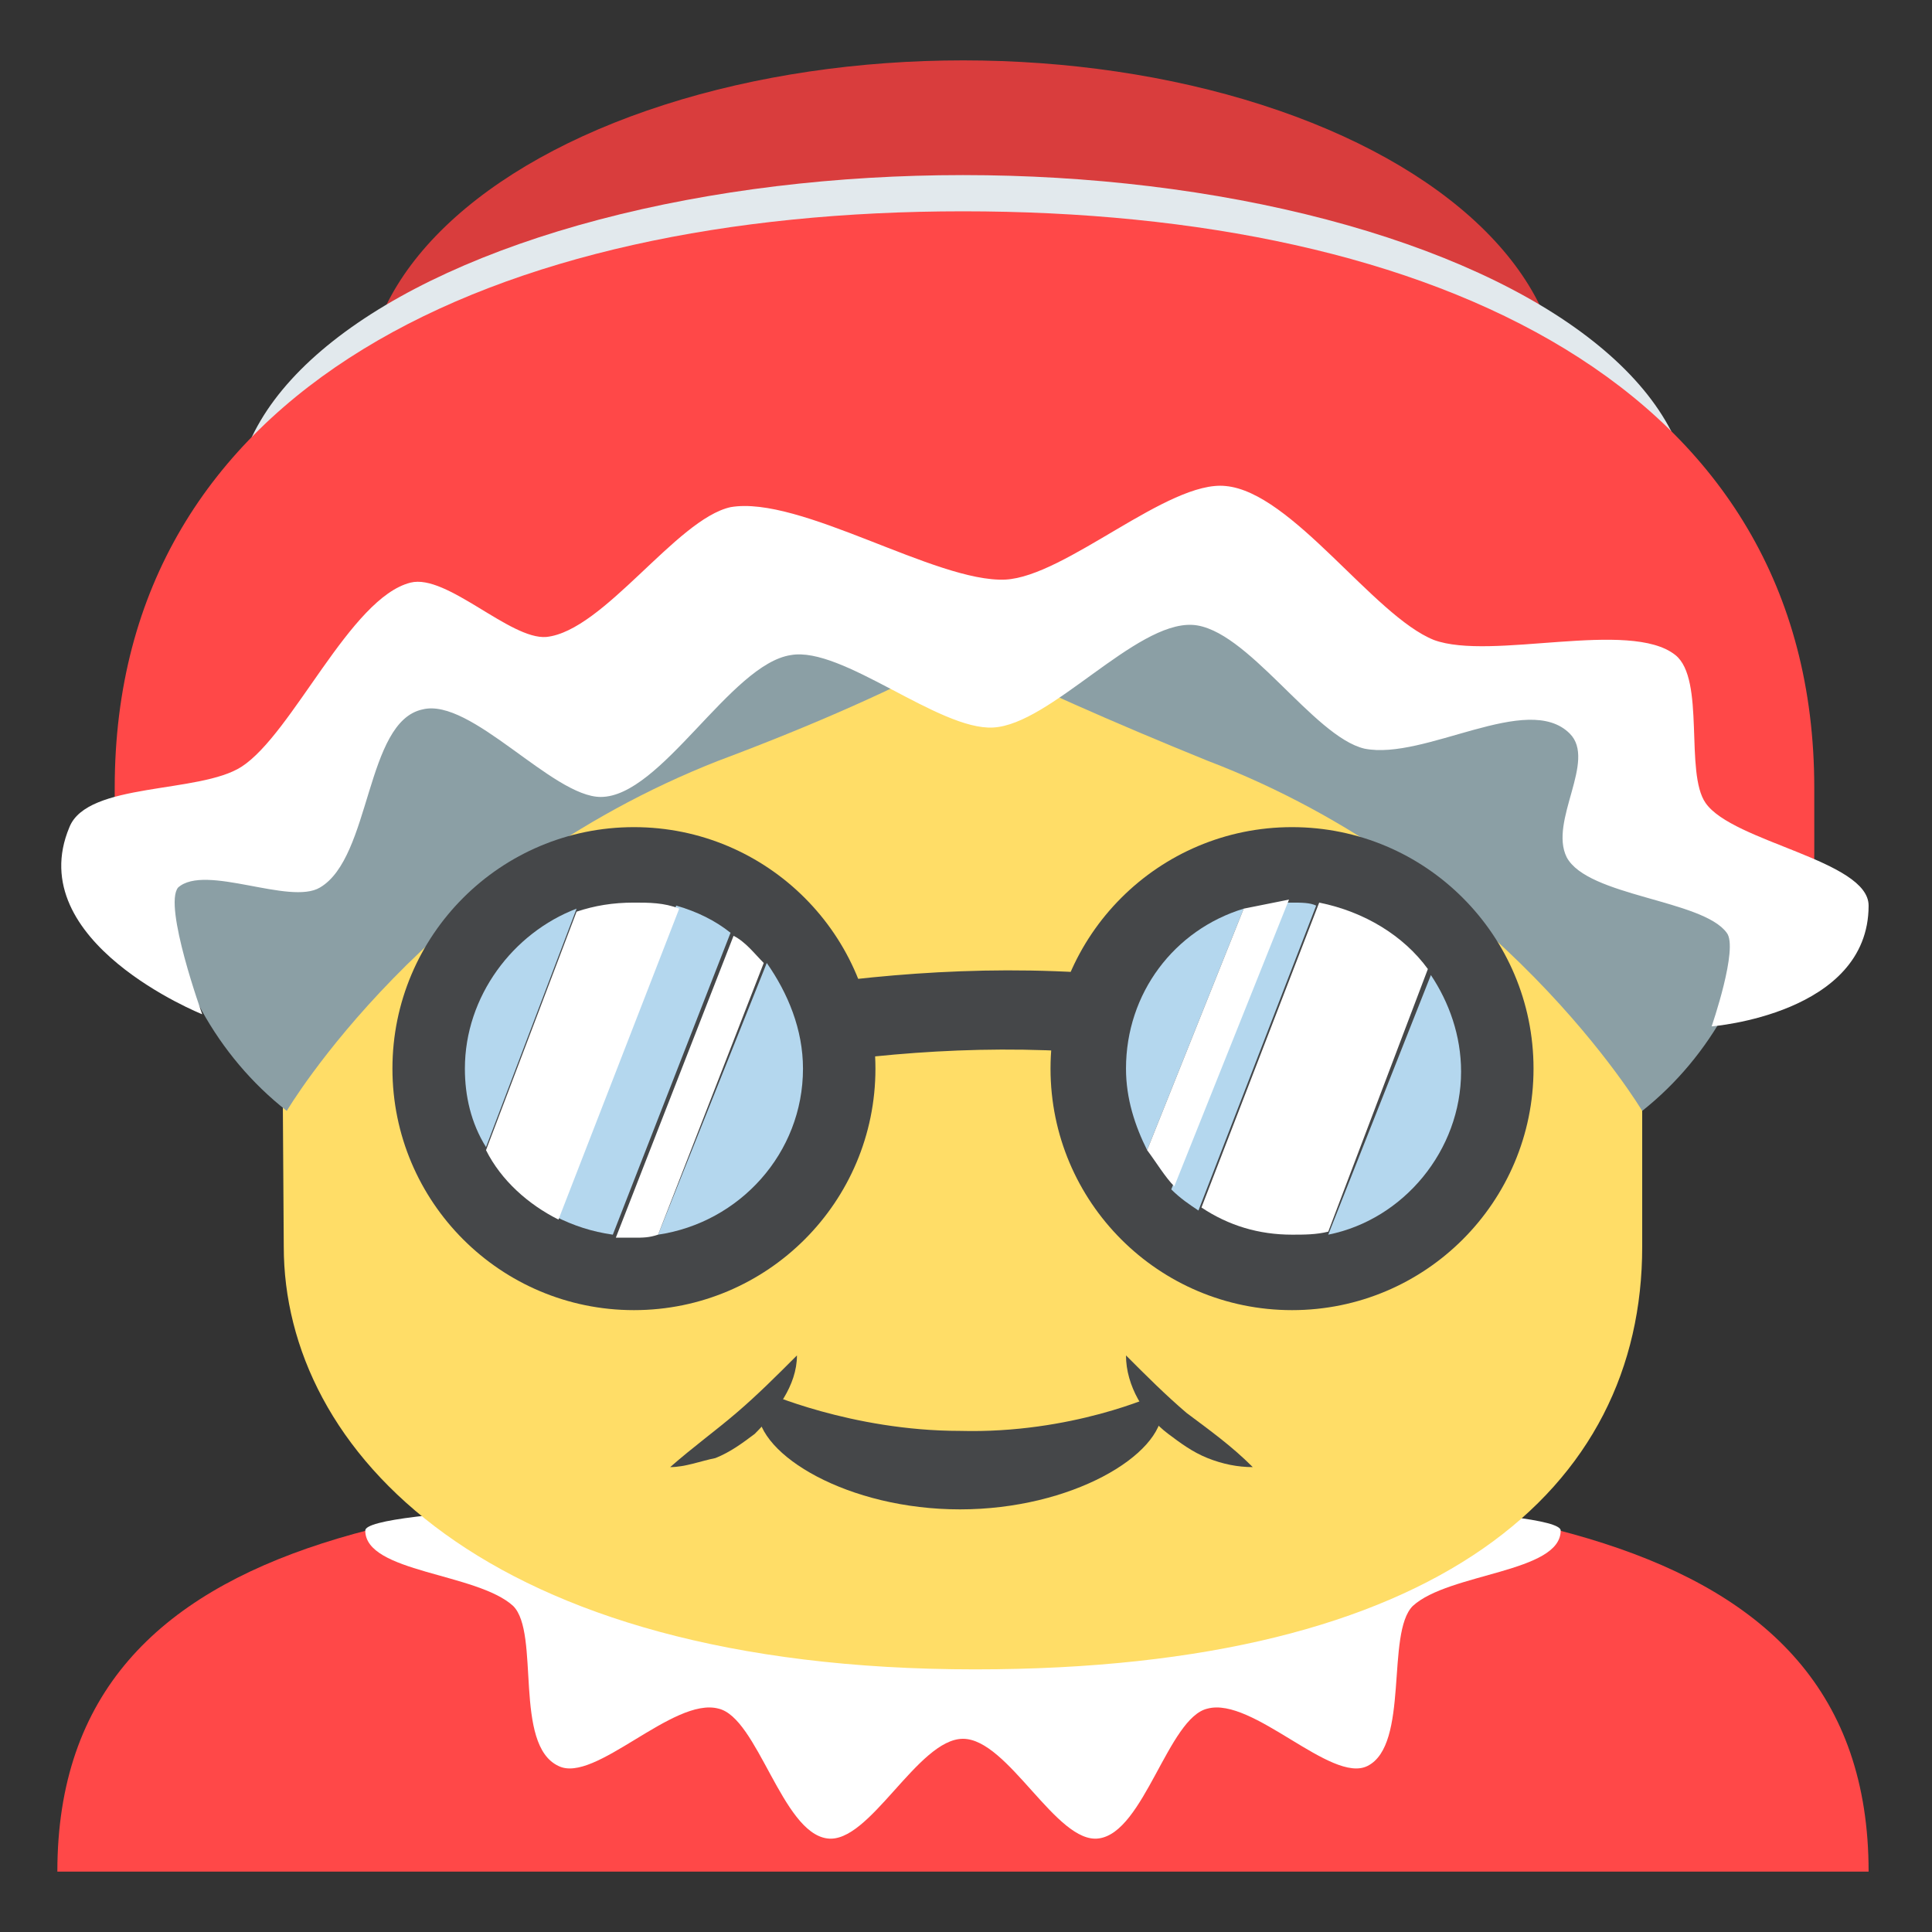 <svg xmlns="http://www.w3.org/2000/svg" viewBox="0 0 64 64" enable-background="new 0 0 64 64"><rect x="0" y="0" width="64" height="64" fill="#333333" stroke="none"/><ellipse cx="31.9" cy="13" rx="19.8" ry="11" fill="#d93d3d"/><ellipse cx="31.9" cy="16.8" rx="24.1" ry="11" fill="#e2e9ed"/><path d="m61.9 62h-60c0-11.8 13.4-12.9 30-12.9 16.6 0 30 1.1 30 12.9" fill="#ff4848"/><path d="m51.7 50.7c0 1.4-3.7 1.4-4.9 2.5-.9.9-.1 4.6-1.5 5.3-1.2.6-3.8-2.3-5.3-1.9-1.3.3-2.1 4.1-3.6 4.3-1.4.2-3-3.3-4.5-3.3-1.5 0-3.1 3.5-4.5 3.3-1.5-.2-2.3-4-3.6-4.3-1.5-.4-4.1 2.5-5.3 1.9-1.5-.7-.6-4.4-1.5-5.3-1.2-1.1-4.9-1.1-4.9-2.5 0-1.4 39.6-1.4 39.6 0" fill="#fff"/><path d="m54.4 25.9c-13.9-13.9-31.2-13.9-45.1 0l.1 15.4c0 6.7 6.6 14 22.9 14 15.4 0 22.1-6 22.1-14v-15.4" fill="#ffdd67"/><path d="m38.3 46.2c.1.1.2.3.2.5 0 1.5-3 3.3-6.7 3.3s-6.7-1.8-6.7-3.3c0-.2.1-.4.2-.6 0 0 2.9 1.3 6.5 1.3 3.7.1 6.5-1.2 6.5-1.2" fill="#454749"/><path d="m31.9 8.3c-27 0-31.7 21.2-22.4 28.5 0 0 4.6-7.8 14.3-11.6 3.2-1.2 5.9-2.4 8.1-3.6 2.2 1.1 4.9 2.3 8.1 3.6 9.7 3.7 14.4 11.6 14.4 11.6 9.2-7.3 4.5-28.5-22.5-28.5" fill="#8b9fa5"/><g fill="#454749"><path d="m41.5 48.6c-.5 0-1-.1-1.5-.3-.5-.2-.9-.5-1.3-.8-.8-.6-1.4-1.6-1.4-2.6.7.7 1.3 1.3 2 1.9.8.6 1.5 1.1 2.2 1.8"/><path d="m22.2 48.6c.8-.7 1.5-1.2 2.2-1.8.7-.6 1.3-1.2 2-1.9 0 1-.7 1.9-1.4 2.6-.4.3-.8.6-1.3.8-.5.1-1 .3-1.5.3"/><path d="m19.2 36.7l-.3-2.7c.7-.1 1.7-.3 2.8-.5 5.2-1 14-2.7 23.4.5l-.9 2.5c-8.8-3-17.1-1.4-22.1-.4-1 .3-2.1.5-2.9.6"/><ellipse cx="21" cy="35.4" rx="8" ry="8"/></g><g fill="#b4d7ee"><path d="m15.4 35.4c0 .9.2 1.8.7 2.6l3-7.9c-2.1.8-3.7 2.9-3.7 5.3"/><path d="m21.8 40.9c2.7-.4 4.8-2.7 4.8-5.5 0-1.3-.5-2.5-1.2-3.5l-3.6 9"/><path d="m22.4 30l-4 10.3c.6.3 1.2.5 1.9.6l3.9-10c-.5-.4-1.1-.7-1.8-.9"/></g><g fill="#fff"><path d="m21 29.9c-.7 0-1.3.1-1.9.3l-3 7.9c.5 1 1.4 1.8 2.4 2.3l4-10.3c-.5-.2-1-.2-1.5-.2"/><path d="m24.3 31l-3.9 10c.2 0 .4 0 .6 0 .3 0 .5 0 .8-.1l3.5-9c-.3-.3-.6-.7-1-.9"/></g><ellipse cx="42.8" cy="35.4" rx="8" ry="8" fill="#454749"/><g fill="#b4d7ee"><path d="m37.3 35.4c0 1 .3 1.9.7 2.7l3.2-8c-2.3.7-3.9 2.8-3.9 5.3"/><path d="m44 40.9c2.5-.5 4.4-2.8 4.4-5.4 0-1.2-.4-2.3-1-3.2l-3.4 8.6"/><path d="m42.8 29.9c-.1 0-.1 0-.2 0l-3.8 9.5c.3.3.6.5.9.7l3.9-10.1c-.2-.1-.5-.1-.8-.1"/></g><g fill="#fff"><path d="m43.7 29.9l-3.9 10.1c.9.6 1.9.9 3 .9.4 0 .8 0 1.2-.1l3.3-8.7c-.8-1.1-2.1-1.9-3.6-2.2"/><path d="m41.2 30.1l-3.2 8c.3.4.6.9.9 1.2l3.8-9.5c-.5.1-1 .2-1.5.3"/></g><path d="m60.1 26.1c0 13.3.7-6.8-28.1-6.8-29 0-28.2 20.1-28.2 6.8 0-13.3 12.6-19.1 28.1-19.1 15.6 0 28.2 5.8 28.2 19.1" fill="#ff4848"/><path d="m6.7 33.6c0 0-6-2.4-4.4-6.2.6-1.5 4.3-1.1 5.7-2 1.7-1.1 3.6-5.6 5.6-6.1 1.2-.3 3.3 1.9 4.5 1.8 1.9-.2 4.3-3.9 6.1-4.3 2.3-.4 6.8 2.5 9.1 2.4 2-.1 5.4-3.3 7.3-3.1 2.2.2 4.9 4.3 6.9 5.1 1.9.7 6.5-.7 8 .5 1 .8.3 3.9 1 4.9.9 1.3 5.4 1.9 5.4 3.4 0 3.6-5.2 4-5.2 4s.9-2.6.5-3.1c-.8-1.1-4.6-1.2-5.3-2.5-.6-1.2 1-3.2.1-4.1-1.4-1.4-4.8.9-6.8.5-1.7-.4-3.9-4-5.7-4.1-1.9-.1-4.7 3.3-6.6 3.4-1.8.1-5-2.7-6.7-2.4-2 .3-4.3 4.7-6.3 4.7-1.6 0-4.3-3.3-5.9-2.9-1.9.4-1.7 4.9-3.4 5.9-1 .6-3.8-.8-4.7 0-.5.6.8 4.2.8 4.2" fill="#fff"/></svg>